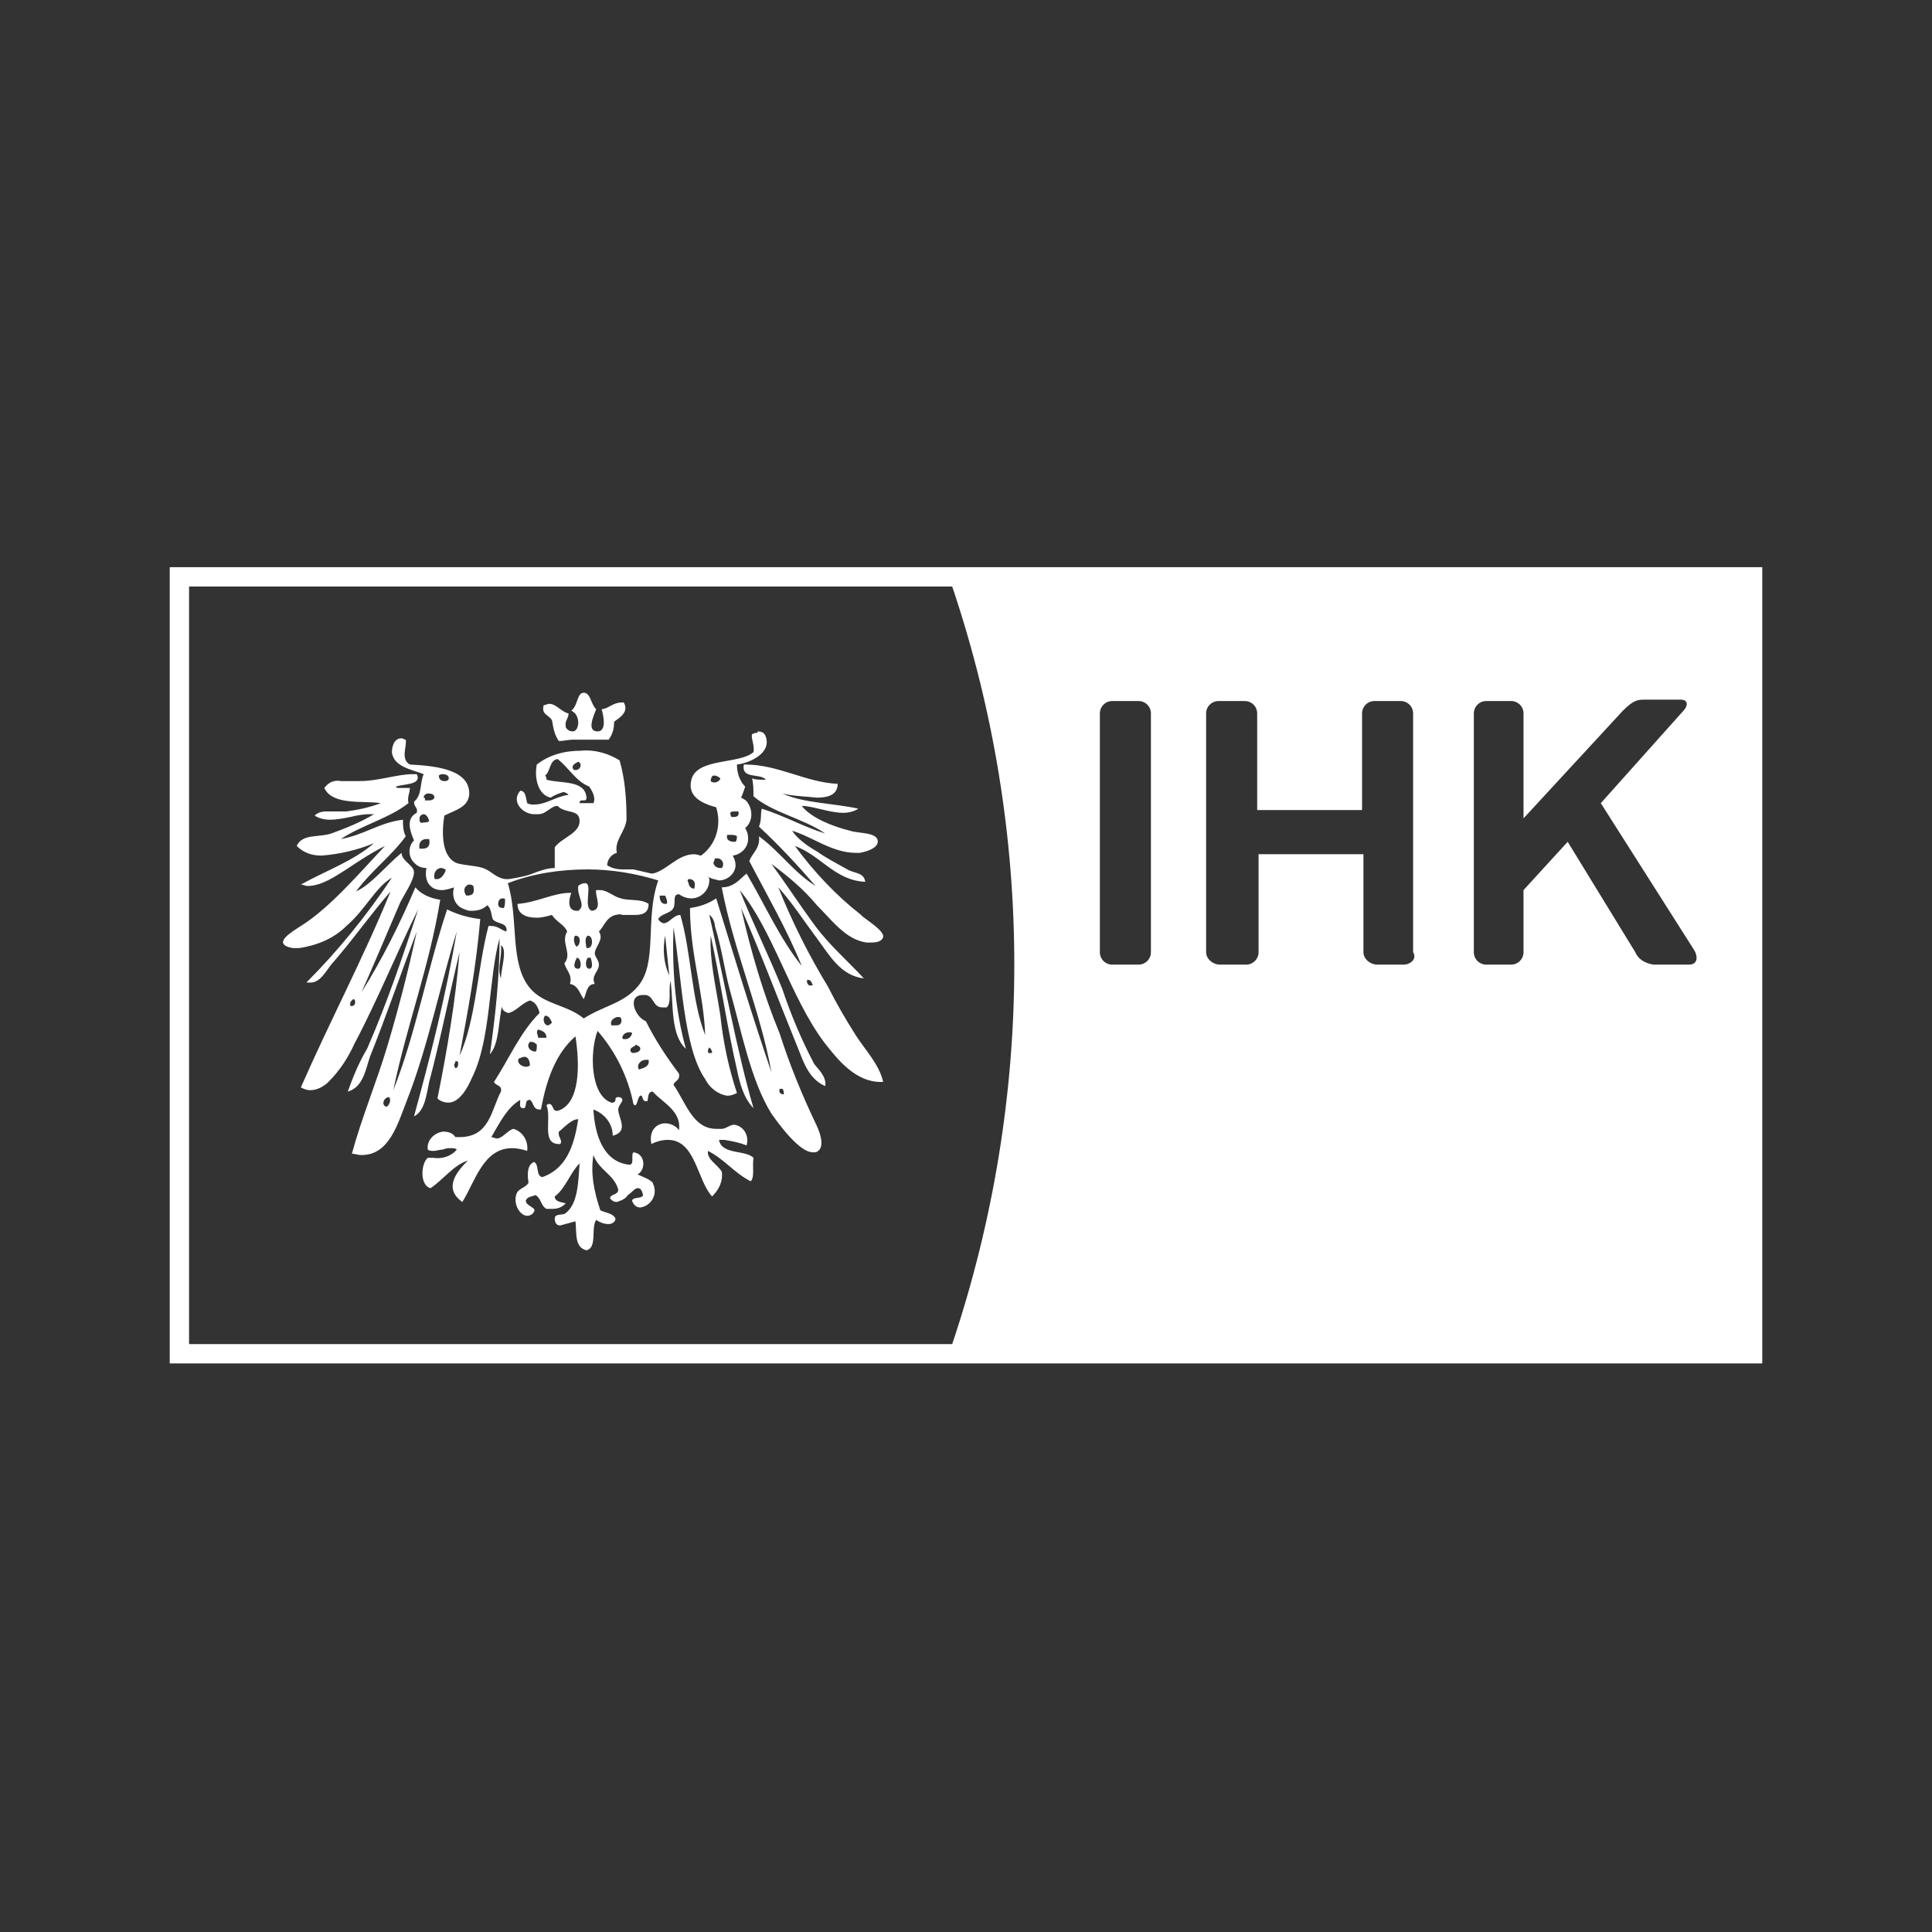 <?xml version="1.0" encoding="UTF-8"?>
<svg xmlns="http://www.w3.org/2000/svg" xmlns:xlink="http://www.w3.org/1999/xlink" version="1.1" id="Ebene_1" x="0px" y="0px" viewBox="0 0 140 140" style="enable-background:new 0 0 140 140;" xml:space="preserve">
<rect x="0" y="0" width="140" height="140" fill="#333333" stroke="none"/>
<style type="text/css">
	.st0{fill:#FFFFFF;}
</style>
<title>ihk_ffm</title>
<g>
	<path class="st0" d="M71.9,41.1H70H12.3v57.7H70h1.9h55.8V41.1H71.9z M69,97.4H13.7V42.5H69C75,60.3,75,79.5,69,97.4z M83.4,69   c0,0.5-0.4,0.9-0.9,0.9h-1.9c-0.5,0-0.9-0.4-0.9-0.9l0,0V51.7c0-0.5,0.4-0.9,0.9-0.9l0,0h1.9c0.5,0,0.9,0.4,0.9,0.9V69z    M101.7,69.9h-1.9c-0.5,0-1-0.4-1-0.9l0,0v-7.1h-7.6V69c0,0.5-0.4,0.9-0.9,0.9h-1.9c-0.5,0-1-0.4-1-0.9l0,0V51.7   c0-0.5,0.4-0.9,0.9-0.9l0,0h1.9c0.5,0,0.9,0.4,0.9,0.9l0,0v7h7.6v-7c0-0.5,0.4-0.9,0.9-0.9l0,0h1.9c0.5,0,0.9,0.4,0.9,0.9l0,0v17.3   C102.7,69.5,102.2,69.9,101.7,69.9z M122.4,69.9h-2.6c-0.6-0.1-1.1-0.4-1.3-0.9l-4.9-8l-3.2,3.5V69c0,0.5-0.4,0.9-0.9,0.9h-1.8   c-0.5,0-0.9-0.4-0.9-0.9l0,0V51.7c0-0.5,0.4-0.9,0.9-0.9h1.8c0.5,0,0.9,0.4,0.9,0.9v7.6l7.2-7.8c0.8-0.8,1.1-0.8,1.6-0.8h2.6   c0.5,0,0.6,0.4,0.1,0.9l-5.9,6.6l6.8,10.7C123.1,69.5,122.9,69.9,122.4,69.9z"></path>
	<path class="st0" d="M40,52.2c0.1,0.6,0.2,1.1,0.5,1.5c0.3,0,0.7-0.1,1-0.1c0.4,0,0.8,0,1.2,0s0.8,0,1.1,0h0.3   c0.3-0.4,0.4-0.8,0.4-1.3c0.4-0.3,1.1-0.7,0.7-1.4h-0.1c-0.7,0-0.9,0.4-1.5,0.5c0.2,0.7,0.3,1.6-0.3,1.6l0,0   c-0.8,0-0.3-1.1-0.1-1.6c-0.4-0.4-0.4-1.2-0.9-1.2l0,0l0,0c-0.5,0-0.4,0.9-0.9,1.3c0.7,0.3,0.6,1.5,0.1,1.5c-0.2,0-0.4-0.1-0.5-0.3   c-0.1-0.5,0.2-0.6,0.2-1c-0.5-0.1-0.9-0.7-1.4-0.7c-0.1,0-0.3,0.1-0.4,0.1C39.2,51.8,39.8,51.8,40,52.2z"></path>
	<path class="st0" d="M42.4,64c-0.2,0-0.4,0.1-0.5,0.2c-0.1,0.8,0.6,1.4,0,1.8h-0.1c-0.7,0-0.6-0.8-0.4-1.3h-0.1   c-1.2,0-2.4,0.7-3.8,0.8c0,0.8,0.7,1,1.4,1c0.4,0,0.7-0.1,1.1-0.2c0.3,0.5,0.9,0.7,1.1,1.2c-0.5,0.8,0.4,1.6-0.2,2.3   c0.1,0.5,0.6,0.8,0.4,1.5c0.6,0.1,0.7,0.7,1,1.1c0.2-0.4,0.2-1.1,0.8-1.1c-0.3-0.6,0.3-0.9,0.3-1.4c0-0.3-0.3-0.6-0.3-0.8   c0-0.5,0.7-1,0.3-1.6c0.4-0.4,0.5-1,1.2-1.2c0.1,0,0.3-0.1,0.5,0c0.1,0,0.3,0,0.4,0H46c0.5,0,1-0.1,1-0.8c-0.6-0.4-1.4-0.2-2-0.4   c-0.5-0.1-1-0.6-1.5-0.6c-0.1,0-0.2,0-0.3,0c-0.1,0.4,0.5,1.4-0.3,1.5C42.2,65.8,43,64,42.4,64L42.4,64z M41.7,67.8   c0.4,0,0.4,0.6,0.1,0.8C41.6,68.5,41.5,67.9,41.7,67.8z M41.9,70.2L41.9,70.2c-0.5,0-0.2-0.6-0.1-0.8   C42.1,69.4,42.2,70.2,41.9,70.2z M42.7,70.2L42.7,70.2c-0.3,0-0.3-0.6-0.1-0.8h0.2C42.9,69.7,43,70.2,42.7,70.2z M42.6,67.8   c0.4,0,0.4,0.9,0,0.9l0,0h-0.1C42.4,68.2,42.4,67.9,42.6,67.8z"></path>
	<path class="st0" d="M37.8,57L37.8,57C37.9,57,37.9,57,37.8,57L37.8,57z"></path>
	<path class="st0" d="M59.2,65.6c1.1,1.1,2.1,2.5,3.6,2.7h0.3c0.5,0,0.8-0.1,0.9-0.4c0.1-0.5-1.5-1.4-1.6-1.6   c-1.8-1.4-3.4-3.1-4.8-5c1.9,0.7,2.9,2.5,5.1,2.6c-0.1-0.7-0.8-0.6-1.3-0.9c-0.7-0.4-1.5-0.8-2.2-1.3c-0.7-0.4-1.4-0.9-1.8-1.5   c1.4,0.4,2.9,1.6,4.6,1.6h0.3c0.6-0.1,1.4-0.4,1.3-0.9c-0.1-0.6-1.4-0.5-2-0.7c-1.2-0.3-2.8-0.9-3.5-1.8c0.8,0,2,0.5,3,0.5   c0.4,0,0.8-0.1,1.1-0.3c-1.8-0.4-4-0.4-5.5-1.1c0.8,0.2,1.6,0.2,2.5,0.3c0.8,0,1.5-0.2,1.5-1c-2.3-0.1-4.3-1.4-6.7-1.4h-0.1   c-0.2,1.1,1.2,0.6,1.6,1.1h-0.2c-0.3,0-0.6,0-0.8-0.1c0.1,0.4,0.1,0.9,0.1,1.3c1.4,1.2,3.6,1.6,5.2,2.7c-1.6-0.5-3-1.3-4.6-1.8   c-0.1,0.4,0,0.8-0.2,1.3c1.5,1.4,2.8,2.8,4.1,4.3c-1.6-1-2.6-2.5-4.1-3.6c0.1,0.9-0.5,1.2-0.7,1.8c1.3,2.5,2.7,4.9,3.8,7.6   c-1.6-2-2.7-4.5-4-6.7c-0.5,0.4-0.9,1-1.8,1c0.9,4.7,2.8,8.9,3.6,13.4c-1.4-4.1-2.7-8.4-4-12.6c-0.6,0.4-1.2,0.6-1.9,0.7   c0,3.3,1,6.2,1.1,9.2c-1-2.5-1-6-1.8-8.7c-0.5,0-0.8,0.6-1.2,0.6c-0.1,0-0.3-0.1-0.4-0.3c0.2-0.4,0.9-0.4,1.1-0.8s-0.1-1,0.4-1   c0.3,0.2,0.6,0.3,0.9,0.3c0.7,0,1.3-0.6,1.3-1.3c0-0.1,0-0.2-0.1-0.3c0.2,0.2,0.5,0.2,0.8,0.3c0.6,0,1.2-0.5,1.2-1.1   c0-0.3-0.1-0.5-0.2-0.7c0.7-0.1,1.2-0.7,1.1-1.4c0-0.2-0.1-0.4-0.2-0.6c0.5-0.4,0.6-1.2,0.2-1.8c-0.1-0.2-0.3-0.3-0.5-0.4   c0.1-0.2,0.2-0.5,0.3-0.8c-0.4-0.4-0.6-1-0.6-1.6c0.9-0.1,2.5-0.8,2.1-2c-0.1-0.3-0.3-0.4-0.6-0.4v0.1c-0.1,0-0.2,0-0.4,0.1   c-0.1,0.3,0.2,0.8,0.1,1.3c-1,0.9-4.1,0.4-4.5,2c-0.3,1.2,0.7,1.7,1.8,2c0.4,1.3,0,2.7-1.1,3.5c-0.1,0-0.3-0.1-0.5-0.1   c-1.2,0-2,1.2-3,1.4h-0.1c-0.4-0.1-0.9-0.2-1.3-0.3c-0.2,0-0.4,0-0.6,0h-0.2c-0.4,0-0.8-0.1-1.1-0.3c0-0.4,0.3-0.8,0.7-0.9   c-0.2-0.9,0.6-1.5,0.7-2.4c0-1.5-0.1-2.9-0.5-4.3c-0.8-0.5-1.8-0.8-2.8-0.7c-1.2,0-2.3,0.3-3.2,1c-0.2,1,0.1,2.2,1,2.4   c0.3-0.2,0.6-0.3,0.9-0.4c0.2,0,0.3,0.1,0.4,0.2c-0.9,0.1-1.6,0.7-2.5,0.7c-0.2,0-0.3,0-0.5-0.1c-0.1-0.4-0.1-0.9-0.5-0.9   c-0.7,0.8,0.2,1.7,1,1.7H39c0.6,0,0.9-0.6,1.4-0.6C41,59,42,58.6,42,59.5c0,0.9-1.3,1.2-1.8,1.9c0,0.5,0,1,0,1.5   c-0.5,0-1.1,0.2-1.6,0.4s-1.1,0.3-1.7,0.4h-0.3c-0.7-0.1-1-0.6-1.6-0.8s-1.6-0.2-2-0.4c-1-0.5-1-2.2-0.8-3.4   c0.8-0.4,1.7-0.6,1.8-1.5c0.1-1.8-2.3-2.1-4.3-2.2c-0.7-0.4-0.2-1.3-0.3-1.8c-0.1,0-0.2-0.1-0.3-0.1c-0.6,0-0.7,0.7-0.7,1   c0.1,1.1,1.6,1.3,2.3,1.6c-0.3,0.7-0.1,1.5-0.7,2c0,0.4,0.3,0.4,0.2,0.8c-0.8,0.4-0.5,1.3-0.2,2c-0.5,0.5-0.4,1.3,0.1,1.7   c0.2,0.2,0.5,0.3,0.8,0.3c-0.2,1.1,0.4,1.6,1.1,1.6c0.3,0,0.6-0.1,0.9-0.2c-0.2,0.7,0.1,1.4,0.8,1.6C33.9,66,34,66,34.2,66   c0.4,0,0.8-0.1,1.1-0.4c0.3,0.2,0.3,0.7,0.4,1c0.3,0.4,1.1,0.2,1,0.9c-0.4-0.1-0.6-0.4-1.1-0.4h-0.2c-0.8,3-0.9,6.8-2.1,9.4   c0.6-3.2,1.2-6.4,1.5-9.9c-0.8-0.1-1.6-0.3-2.4-0.7c-1.4,4.2-2.3,9.1-3.9,13.1c1-4.8,2.6-8.9,3.4-13.8c-0.7-0.1-1.4-0.4-1.8-0.9   c-1.1,2.6-2.4,5.2-3.9,7.6c0.8-1.8,1.9-4.4,2.8-6.5c0.3-0.6,1-1.6,1-2.2c0-0.5-0.9-0.8-0.9-1.4c-1.1,0.9-2.2,2.3-3.3,2.8   c1.1-1.5,2.6-2.6,3.6-4c-0.2-0.4-0.2-0.8-0.2-1.2c-1.7,0.2-2.8,1.1-4.5,1.4c1.5-1,3.5-1.5,4.9-2.6c-0.1-0.5,0.1-0.7,0.1-1.1h-0.2   c-0.1,0-0.2,0-0.3,0c-0.1,0-0.2,0-0.3,0c-0.1,0-0.2,0-0.2-0.1c0.5-0.2,1.9-0.1,1.5-0.9c-0.1,0-0.2,0-0.3,0c-1.1,0-2.5,0.5-3.8,0.5   h-0.2h-0.6h-0.6c-0.5-0.1-0.9,0.1-1.2,0.5c0.6,1.3,2.9,0.9,4.1,1.1c-0.8,0.3-1.7,0.5-2.5,0.6h-0.3c-0.2,0-0.4,0-0.6,0s-0.4,0-0.6,0   c-0.3,0-0.6,0.1-0.8,0.3c0.3,0.2,0.7,0.3,1.1,0.3c0.5,0,1-0.1,1.5-0.2c0.4-0.1,0.9-0.2,1.4-0.2c0.1,0,0.2,0,0.3,0   c-1,0.6-2,1-3.1,1.4c-0.9,0.3-2.1,0-2.5,0.9c0.5,0.5,1.1,0.7,1.8,0.7c1.3-0.1,2.6-0.4,3.8-0.9c-1.5,1.3-3.5,2-5.3,3   c0.2,0,0.3,0.1,0.5,0.1c1,0,2-0.7,2.8-1.2c0.9-0.6,1.8-1.2,2.8-1.7c-1.8,1.9-4,4.5-6.1,5.8c-0.6,0.4-2.2,1.3-0.6,1.6   c0.1,0,0.3,0,0.5,0c1.3-0.2,2.5-0.7,3.4-1.6c1.4-1.2,2.1-2.8,3.3-3.5c-1.8,2.7-3.9,5.3-6.2,7.6c0.1,0,0.2,0,0.3,0   c0.7,0,1.1-0.8,1.5-1.3c1.5-1.7,2.9-3.7,4.3-5.3c-2,4.9-4.4,9.4-6.5,14.2c0.2,0.1,0.4,0.2,0.7,0.2c0.5,0,1-0.3,1.3-0.6   c0.8-0.8,1.4-1.7,1.9-2.8c1.6-3,3.2-6.9,4.6-9.7c-1.1,3.4-2.3,6.9-3.7,10.1c-0.6,1-1,2-1.4,3.1c1.1-0.3,1.3-1.6,1.6-2.5   c1.2-3,2.3-6.2,3.4-9.1c-0.6,2.8-1.3,5.5-2.1,8.2c-0.8,2.7-1.9,5.3-2.6,7.9c0.2,0,0.4,0.1,0.7,0.1c2,0,2.6-2.2,3.3-4   c1.5-3.8,2.5-8.7,3.6-12.2c-0.8,4.7-1.9,9-3.1,13.4c0.8-0.4,0.9-1.6,1.1-2.5c0.8-3,1.5-6.5,2.2-9.4c-0.3,3.6-0.9,7.1-1.6,10.6   c0.2,0.2,0.5,0.3,0.8,0.3c0.8,0,1.4-1.1,1.7-1.8c1.4-2.8,1.2-7.3,2-10.1c0,2.8-0.3,5.6-0.7,8.4c0.7-0.8,0.6-2.4,0.9-3.6   c-0.1,0.3,0.1,0.5,0.4,0.6c0,0,0,0,0.1,0c0.6-0.2,0.9-0.7,1.5-0.9c0.4,0.1,0.6,0.5,0.7,0.9c-1.4,1.4-2.2,3.3-3.3,5   c0.1,0.3,0.6,0.2,0.5,0.7c-0.7,1.3-0.8,3.3-3,3.3H33c-0.2-0.3-0.5-0.4-0.9-0.4c-0.7,0.1-1.2,0.7-1.1,1.3l0,0   c0.1,0.1,0.3,0.1,0.4,0.1c0.2,0,0.5-0.1,0.7-0.1c0.2-0.1,0.4-0.1,0.6-0.1c0.1,0,0.3,0,0.4,0.1c-0.4,0.5-1.1,0.7-1.7,0.6H31   c-0.5,0.4-0.6,2,0.2,2.2c0.9-0.6,1.7-1.7,2.7-2c-0.8,0.8-1.8,2-0.4,3c0.9-1.4,1.5-3.9,3.6-3.9c0.4,0,0.8,0.1,1.1,0.2   c0.1-0.7-0.3-1.4-1-1.6c-0.4,0.1-0.8,0.7-1.2,0.7c-0.1,0-0.3-0.1-0.4-0.1c0.6-1,1.1-2.1,2.1-2.7c0,0.3-0.1,0.6,0.2,0.6H38   c0.2-0.2,0-0.6,0.4-0.6c0.3,0.2,0.2,0.7,0.7,0.7h0.1c0.4-2.2,1.1-4.1,2.5-5.3c0.3,1.9,0.4,4.9-1.3,5.4c-0.2,0-0.3-0.1-0.3-0.2   C40,80.2,40,80,39.8,80c-0.1,0-0.1,0-0.2,0.1c0.4,0.9-0.4,2.8,0.9,2.8h0.1c0.2-0.3-0.2-0.5-0.1-0.9c0.4-0.3,0.9-0.9,1.4-0.9l0,0   c-0.3,2-0.9,3.6-2.6,4.2c-0.5-0.1-0.2-0.9-0.6-1.1c-0.5,0.2-0.5,0.9-0.4,1.5c-0.2,0.4-0.8,0.4-0.9,0.9c-0.2,0.7,0.3,1.5,0.8,1.5   c0.2,0,0.4-0.1,0.5-0.3c0.2-0.3-0.6-0.4-0.6-0.8c0.1-0.3,0.5-0.3,0.7-0.4c0.4,0.2,0.4,0.8,0.8,1H40c0.4,0,0.7-0.1,1-0.4   c-0.3-0.1-0.8-0.1-0.8-0.5c0.8-0.6,1.1-1.7,1.8-2.4c-0.1,1.3-0.1,2.9-1,3.6c-0.2,0.2-0.8,0-0.8,0.4s0.2,0.5,0.4,0.5   c0.4-0.1,0.7-0.2,1.1-0.3c0.1,0.8-0.1,1.9,0.8,2.1c0.8-0.2,0.3-1.6,0.7-2.2c0.3,0.2,0.6,0.3,0.9,0.3c0.3,0,0.5-0.2,0.5-0.4   c-0.2-0.4-0.7-0.4-1.1-0.6c-0.5-1.5-0.7-2.7-0.5-4c0.4,1.1,1.5,1.4,1.8,2.5c0,0.4-0.5,0.3-0.6,0.6c0.1,0.2,0.3,0.3,0.5,0.3   c0.3-0.1,0.6-0.2,0.8-0.5c0.3-0.2,0.5-0.5,0.7-0.5s0.3,0.1,0.4,0.5c-0.1,0.3-0.7,0.1-0.8,0.4c0.1,0.3,0.3,0.5,0.6,0.5   c0.7-0.1,1.2-0.8,1-1.5c0-0.1-0.1-0.2-0.1-0.3c-0.3-0.3-0.7-0.4-1.1-0.6c0.6-0.3,0.6-1.5-0.3-1.6c-0.2,0.2,0.1,0.9-0.3,0.9   c-1.9-0.2-2.5-2.2-2.6-4c0.8,0.3,1.4,1,1.4,1.9c1.2-0.3,0.4-1.3,0.4-1.9c0-0.4,0.6-0.7,0.1-0.9h-0.1c-0.2,0-0.2,0.1-0.2,0.2   s-0.1,0.2-0.2,0.2h-0.1c-1.5-0.5-1.6-3.6-1-5.2c1.3,1.5,2.2,3.3,2.6,5.3l0.1,0.1c0.2,0,0.2-0.6,0.4-0.7c0.2-0.1,0.1,0.4,0.4,0.4   h0.1c0.1-0.2,0-0.7,0.4-0.7c0.7,0.8,2.1,1.4,1.9,2.8c-0.2-0.3-0.6-0.5-1-0.5c-0.6,0-1.2,0.5-1,1.5c0.4-0.2,0.8-0.3,1.2-0.3   c2,0,2.1,2.9,3.2,4.1c0.5-0.5,0.8-1.1,0.7-1.8c-0.3-0.5-1.1-0.9-1-1.5c1.2,0.6,1.9,1.6,3.1,2.2c0.3-0.3,0.1-1.1,0.2-1.7   c-0.6-0.6-2.3-0.2-2.5-1.3c0.1,0,0.3,0,0.4,0c0.6,0.1,1.1,0.2,1.6,0.4c0.2-0.7-0.2-1.4-0.9-1.5l0,0c-0.3,0-0.6,0.3-0.9,0.3   c-0.1,0-0.3,0-0.4,0c-1.7,0-2.2-1.9-3.1-3.2c0.1-0.3,0.5-0.3,0.4-0.8c-0.9-1.2-1.7-2.4-2.4-3.8c-0.8-0.3-1.4-1.9-0.2-1.9h0.2   c0.6,0.1,0.5,0.9,1.2,0.9h0.3c0.4-0.3,0.1-1.4,0.3-1.9c0.2,1.8,0,3.9,1.1,4.9c-0.8-2.9-1-5.8-0.9-8.8c0.6,3.5,0.7,8.7,2.3,11   c0.3,0.6,0.9,1.1,1.6,1.2c0.3,0,0.5-0.1,0.7-0.2c-0.6-1.8-1-3.7-1.2-5.6c-0.3-2-0.8-4-0.7-5.8c0.7,3.2,1.2,6.7,1.9,9.7   c0.2,1,0.5,2.1,1.2,2.8c-1.2-4.1-2.2-9.6-3.2-14c0.2,0.1,0.4,0.5,0.4,0.8c0.5,1.6,0.7,3.2,1.1,4.7c0.8,2.8,1.5,6.5,3,8.9   c0.5,0.7,2,2.8,3,2.8c0.1,0,0.1,0,0.2,0c0.9-0.3,0.1-1.9,0-2.1c-1-2.1-1.9-4.3-2.6-6.5c-1.2-2.9-2.1-6-2.8-9.1   c1.4,3.2,2.8,6.9,4.1,10.1c0.4,1,0.8,2.3,2,2.8c0.1-0.7-0.5-1.2-0.8-1.6c-0.9-1.7-1.7-3.6-2.3-5.4c-1-2.5-2.2-4.9-3.1-7.2   c2.4,2.9,3.7,7.8,6.1,11c1,1.3,2.3,2.9,4.1,2.9H64c-0.3-1.3-1.3-2.3-2-3.4s-1.4-2.3-2-3.5c-1.4-2.3-2.6-4.7-3.6-7.2   c1,1.1,1.9,2.5,2.8,3.7c0.9,1.2,1.7,2.7,3.4,2.9c-1.2-1.3-2.5-2.4-3.6-3.9s-2-2.9-3.1-4.4C57.1,63.5,58.2,64.4,59.2,65.6z    M53.3,58.8h0.2c0.1,0.3-0.1,0.4-0.3,0.4l0,0c-0.1,0-0.2,0-0.2,0C52.8,58.8,53,58.8,53.3,58.8z M52.7,60.5L52.7,60.5H53   c0.1,0,0.3,0,0.4,0.1c0,0.1,0,0.3-0.1,0.4h-0.1C52.8,61,52.6,60.8,52.7,60.5z M51.8,56.7c-0.1,0-0.2,0-0.3-0.1   c0-0.2,0.1-0.4,0.2-0.4h0.1c0.1,0,0.3,0.1,0.4,0.2C52.2,56.5,52,56.7,51.8,56.7z M51.8,62.2H52c0.2,0,0.4,0.2,0.4,0.4   c0,0.1,0,0.2-0.1,0.3h-0.1l0,0c-0.3,0-0.5-0.2-0.5-0.4C51.8,62.3,51.8,62.2,51.8,62.2z M49.9,63.7L49.9,63.7c0.5,0,0.5,0.4,0.4,0.7   l0,0c-0.2,0-0.4-0.2-0.4-0.4C49.8,63.8,49.8,63.8,49.9,63.7z M48.2,64.9c0.1,0.2,0.2,0.5,0.1,0.6h-0.1l0,0c-0.3,0-0.4-0.3-0.4-0.6   H48.2z M31.8,56.2c0.1-0.1,0.2-0.1,0.3-0.1c0.2,0,0.5,0.1,0.4,0.4c-0.1,0.1-0.2,0.1-0.3,0.1C32,56.6,31.8,56.5,31.8,56.2   C31.8,56.3,31.8,56.2,31.8,56.2z M30.4,59.3c0-0.2,0.2-0.3,0.3-0.3c0.1,0,0.3,0.1,0.4,0.5c-0.1,0.1-0.3,0.1-0.4,0.1   C30.4,59.7,30.4,59.5,30.4,59.3z M30.6,61.5L30.6,61.5h-0.2c-0.1-0.5,0.2-0.7,0.5-0.7c0.1,0,0.1,0,0.2,0   C31.2,61.3,31,61.5,30.6,61.5z M31.1,58L31.1,58h-0.3c0-0.1,0-0.2-0.1-0.2c0-0.2,0.2-0.3,0.3-0.3l0,0c0.1,0,0.3,0,0.4,0.1   C31.6,57.8,31.4,58,31.1,58z M31.7,63.7c-0.1,0-0.1,0-0.2,0c-0.1-0.3,0-0.7,0.4-0.8H32c0.1,0,0.2,0.1,0.3,0.1   C32.3,63.2,32,63.7,31.7,63.7z M33.8,64.9L33.8,64.9c-0.2-0.2-0.2-0.6,0-0.7c0.1-0.1,0.1-0.1,0.2-0.1c0.1,0,0.2,0,0.3,0.1   C34.4,64.7,34.3,64.9,33.8,64.9z M36.5,65.8L36.5,65.8L36.5,65.8c-0.3,0-0.4-0.1-0.4-0.3l0,0c0-0.2,0.1-0.4,0.3-0.4   c0.1,0,0.2,0,0.2,0.1S36.6,65.7,36.5,65.8z M25.5,72.9L25.5,72.9h-0.1c-0.1-0.3,0.1-0.4,0.2-0.5C25.8,72.4,25.8,72.9,25.5,72.9z    M28,80.2c-0.4-0.1-0.2-0.7,0.2-0.7C28.4,79.8,28.1,80.2,28,80.2z M33,77.4L33,77.4L33,77.4c-0.2-0.3,0-0.3,0-0.5h0.1   c0.1,0,0.1,0.1,0.1,0.2C33.2,77.3,33.1,77.4,33,77.4z M36.3,70.9c-0.3-0.7,0.1-1.6,0-2.4C36.8,68.8,36.3,70.2,36.3,70.9z    M41.9,55.2c0.3,0.1,0.2,0.6-0.2,0.6l0,0h-0.1C41.3,55.5,41.7,55.3,41.9,55.2z M42,58.2c0-0.2,0.1-0.2,0.2-0.2h0.1l0,0   c0.1,0,0.2,0,0.2-0.2c-0.1-1.3-1.8-1-2.9-1.3c0-0.1,0-0.2-0.1-0.3c0.4-0.3,0.3-1.1,0.9-1.2c0.8,0.6,1.3,1.6,2.3,2   c0.2,0.3,0.5,0.8,0.3,1.2c-0.1,0-0.2,0-0.3,0C42.5,58.2,42.2,58.2,42,58.2z M38.4,77.2c-0.1,0.1-0.2,0.1-0.3,0.1   c-0.3,0-0.7-0.3-0.5-0.6c0.1,0,0.2-0.1,0.3-0.1C38.2,76.5,38.4,76.8,38.4,77.2C38.4,77,38.4,77,38.4,77.2z M38.8,76.2L38.8,76.2   c-0.4,0-0.7-0.4-0.4-0.7h0.1c0.2,0,0.3,0.1,0.4,0.2C38.9,75.9,38.9,76.2,38.8,76.2z M39.4,75.2c-0.1,0-0.2,0-0.4,0   c0-0.2-0.2-0.4,0-0.6c0.3,0.1,0.6,0.2,0.6,0.6C39.5,75.2,39.4,75.2,39.4,75.2z M39.7,74.3c-0.3,0-0.4-0.5-0.2-0.7   c0.3,0,0.4,0.3,0.5,0.5C39.9,74.2,39.8,74.3,39.7,74.3z M44.7,74.3c-0.1,0-0.1,0-0.2,0c-0.1,0-0.2,0-0.2,0   c-0.1-0.3,0.1-0.5,0.4-0.6h0.1c0.1,0,0.2,0,0.2,0.1C45.1,74,45,74.3,44.7,74.3z M45.3,75.3c-0.1,0-0.2,0-0.2-0.1   c0-0.2,0.2-0.4,0.5-0.4c0.1,0,0.2,0,0.2,0.1C45.7,75.2,45.5,75.3,45.3,75.3z M46.8,76.8c0.1,0,0.1,0,0.2,0c0.1,0.5-0.4,0.6-0.7,0.7   l0,0C46.1,77.2,46.4,76.8,46.8,76.8z M46.1,75.7c0.1,0.1,0.3,0.1,0.3,0.3c0,0.2-0.3,0.3-0.5,0.3c-0.1,0-0.1,0-0.2-0.1   C45.6,75.9,45.9,75.9,46.1,75.7z M46.2,71.5c-1,1.2-2.5,1.4-3.9,2.3l0,0c-1.2-1-2.9-1-3.9-2.2c-1.5-1.8-0.8-5-1.6-7.6   c1.8-0.7,3.8-1,5.8-1c1.7,0,3.5,0.3,5.1,0.8C46.7,66.6,47.7,69.8,46.2,71.5z M48.2,67.8c0.1,1,0.2,1.9,0.3,2.9   C48.1,69.8,48,68.8,48.2,67.8z M51.4,75.9c0.1,0.1,0.2,0.2,0.2,0.4h-0.1l0,0C51.2,76.4,51.3,76,51.4,75.9z M56.7,78.9   c0.1,0.1,0.1,0.3,0.1,0.4c-0.2,0-0.4-0.1-0.3-0.4H56.7z M58.5,71c0.3,0,0.3,0.2,0.4,0.4h-0.1C58.6,71.5,58.4,71.2,58.5,71L58.5,71z   "></path>
</g>
</svg>
